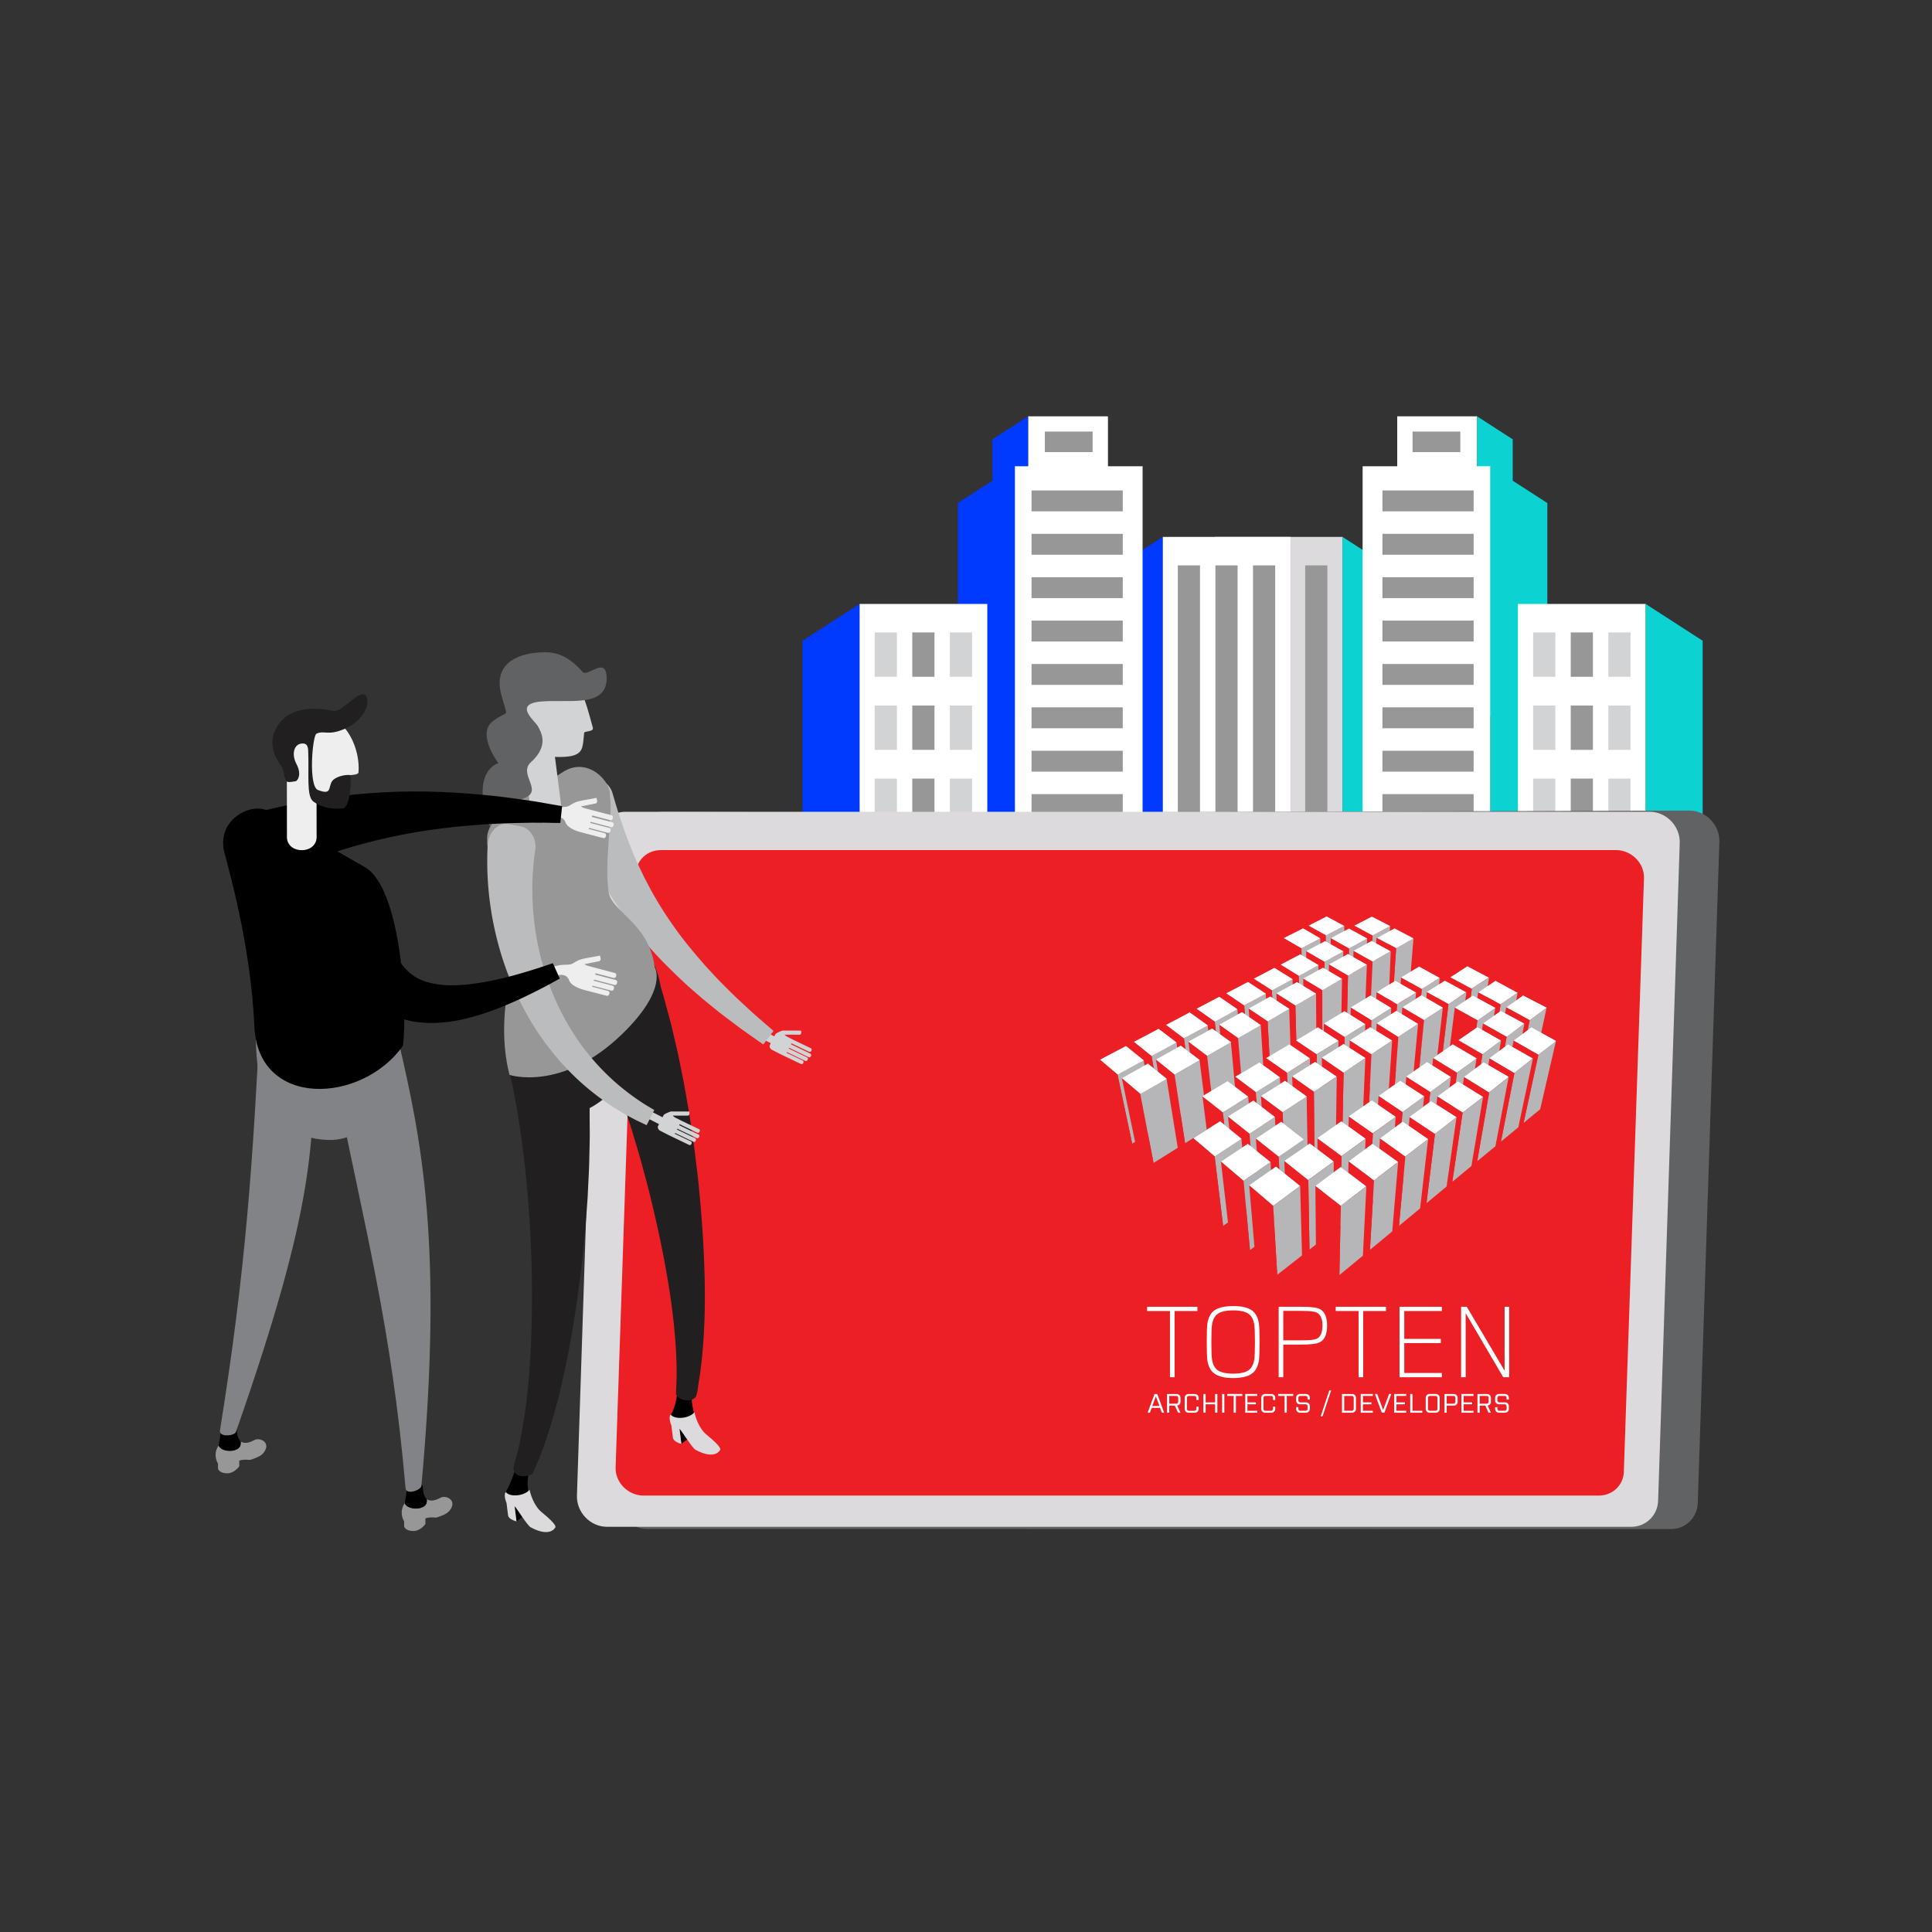 <svg id="_ÎÓÈ_1" data-name="—ÎÓÈ 1" xmlns="http://www.w3.org/2000/svg" viewBox="0 0 3000 3000"><rect x="0" y="0" width="3000" height="3000" fill="#333333" stroke="none"/><defs><style>.cls-1{fill:#dcdadc;}.cls-2{fill:#0cd2d2;}.cls-3{fill:#979797;}.cls-4{fill:#fff;}.cls-5{fill:#d2d3d5;}.cls-6{fill:#0039ff;}.cls-7{fill:#616264;}.cls-8{fill:#ec2024;}.cls-9{fill:#bbbcbd;}.cls-10{fill:#211f20;}.cls-11{fill:#efeeee;}.cls-12{fill:#828386;}.cls-13{fill:#b6b5b8;}.cls-14{fill:#bbbbbd;}.cls-15{fill:#b0b3b5;}</style></defs><title>Events</title><rect class="cls-1" x="1886.3" y="833.7" width="198.5" height="635.44" transform="translate(3971.09 2302.84) rotate(-180)"/><polygon class="cls-2" points="2084.64 1469.14 2173.16 1469.14 2173.16 890.84 2084.64 833.7 2084.64 1469.14"/><rect class="cls-3" x="2026.7" y="877.93" width="34.43" height="540.6" transform="translate(4087.84 2296.47) rotate(-180)"/><rect class="cls-3" x="1968.33" y="877.93" width="34.43" height="540.6" transform="translate(3971.09 2296.47) rotate(-180)"/><rect class="cls-3" x="1909.96" y="877.93" width="34.43" height="540.6" transform="translate(3854.35 2296.47) rotate(-180)"/><rect class="cls-4" x="2169.62" y="646.47" width="124.08" height="465.78" transform="translate(4463.31 1758.71) rotate(-180)"/><polygon class="cls-2" points="2293.6 1112.25 2348.94 1112.25 2348.94 682.18 2293.6 646.47 2293.6 1112.25"/><rect class="cls-4" x="2115.84" y="724.01" width="198.5" height="745.13" transform="translate(4430.19 2193.15) rotate(-180)"/><polygon class="cls-2" points="2314.19 1469.14 2402.71 1469.14 2402.71 781.14 2314.19 724.01 2314.19 1469.14"/><rect class="cls-3" x="2193.4" y="670.12" width="74.22" height="31.91" transform="translate(4461.03 1372.15) rotate(-180)"/><rect class="cls-3" x="2146.64" y="761.58" width="141.6" height="32.44" transform="translate(4434.89 1555.6) rotate(-180)"/><rect class="cls-3" x="2146.64" y="828.95" width="141.6" height="32.44" transform="translate(4434.89 1690.33) rotate(-180)"/><rect class="cls-3" x="2146.64" y="896.31" width="141.6" height="32.44" transform="translate(4434.89 1825.06) rotate(-180)"/><rect class="cls-3" x="2146.64" y="963.67" width="141.6" height="32.44" transform="translate(4434.89 1959.78) rotate(-180)"/><rect class="cls-3" x="2146.64" y="1031.04" width="141.6" height="32.44" transform="translate(4434.89 2094.51) rotate(-180)"/><rect class="cls-3" x="2146.64" y="1098.4" width="141.6" height="32.44" transform="translate(4434.89 2229.24) rotate(-180)"/><rect class="cls-3" x="2146.64" y="1165.76" width="141.6" height="32.44" transform="translate(4434.89 2363.96) rotate(-180)"/><rect class="cls-3" x="2146.64" y="1233.13" width="141.6" height="32.44" transform="translate(4434.89 2498.69) rotate(-180)"/><rect class="cls-3" x="2146.64" y="1300.49" width="141.6" height="32.44" transform="translate(4434.89 2633.42) rotate(-180)"/><rect class="cls-3" x="2146.64" y="1367.85" width="141.6" height="32.44" transform="translate(4434.89 2768.14) rotate(-180)"/><rect class="cls-4" x="2357.01" y="937.81" width="198.5" height="531.33" transform="translate(4912.51 2406.95) rotate(-180)"/><polygon class="cls-2" points="2555.35 1469.14 2643.87 1469.14 2643.87 994.94 2555.35 937.81 2555.35 1469.14"/><rect class="cls-3" x="2439.04" y="982.04" width="34.43" height="68.86" transform="translate(4912.51 2032.94) rotate(-180)"/><rect class="cls-3" x="2439.04" y="1095.51" width="34.43" height="68.86" transform="translate(4912.51 2259.89) rotate(-180)"/><rect class="cls-3" x="2439.04" y="1208.99" width="34.43" height="68.86" transform="translate(4912.51 2486.83) rotate(-180)"/><rect class="cls-3" x="2439.04" y="1322.46" width="34.43" height="68.86" transform="translate(4912.51 2713.78) rotate(-180)"/><rect class="cls-5" x="2497.41" y="982.04" width="34.43" height="68.86"/><rect class="cls-5" x="2380.67" y="982.04" width="34.43" height="68.86"/><rect class="cls-5" x="2497.41" y="1095.51" width="34.43" height="68.86"/><rect class="cls-5" x="2380.67" y="1095.51" width="34.43" height="68.86"/><rect class="cls-5" x="2497.41" y="1208.99" width="34.43" height="68.86"/><rect class="cls-5" x="2380.67" y="1208.99" width="34.43" height="68.86"/><rect class="cls-5" x="2497.41" y="1322.46" width="34.43" height="68.86"/><rect class="cls-5" x="2380.67" y="1322.46" width="34.43" height="68.86"/><rect class="cls-4" x="1805.26" y="833.7" width="198.5" height="635.44"/><polygon class="cls-6" points="1805.41 1469.14 1716.89 1469.14 1716.89 890.84 1805.41 833.7 1805.41 1469.14"/><rect class="cls-3" x="1828.92" y="877.93" width="34.43" height="540.6"/><rect class="cls-3" x="1887.3" y="877.93" width="34.43" height="540.6"/><rect class="cls-3" x="1945.67" y="877.93" width="34.43" height="540.6"/><rect class="cls-4" x="1596.36" y="646.47" width="124.08" height="465.78"/><polygon class="cls-6" points="1596.45 1112.25 1541.12 1112.25 1541.12 682.18 1596.45 646.47 1596.45 1112.25"/><rect class="cls-4" x="1575.72" y="724.01" width="198.5" height="745.13"/><polygon class="cls-6" points="1575.87 1469.14 1487.35 1469.14 1487.35 781.14 1575.87 724.01 1575.87 1469.14"/><rect class="cls-3" x="1622.43" y="670.12" width="74.22" height="31.91"/><rect class="cls-3" x="1601.81" y="761.58" width="141.6" height="32.44"/><rect class="cls-3" x="1601.81" y="828.95" width="141.6" height="32.44"/><rect class="cls-3" x="1601.81" y="896.31" width="141.6" height="32.44"/><rect class="cls-3" x="1601.81" y="963.67" width="141.6" height="32.44"/><rect class="cls-3" x="1601.81" y="1031.04" width="141.6" height="32.44"/><rect class="cls-3" x="1601.81" y="1098.4" width="141.6" height="32.44"/><rect class="cls-3" x="1601.81" y="1165.76" width="141.6" height="32.44"/><rect class="cls-3" x="1601.81" y="1233.13" width="141.6" height="32.44"/><rect class="cls-3" x="1601.81" y="1300.49" width="141.6" height="32.44"/><rect class="cls-3" x="1601.81" y="1367.85" width="141.6" height="32.44"/><rect class="cls-4" x="1334.56" y="937.81" width="198.5" height="531.33"/><polygon class="cls-6" points="1334.71 1469.14 1246.19 1469.14 1246.19 994.94 1334.71 937.81 1334.71 1469.14"/><rect class="cls-3" x="1416.59" y="982.04" width="34.43" height="68.86"/><rect class="cls-3" x="1416.59" y="1095.51" width="34.43" height="68.86"/><rect class="cls-3" x="1416.59" y="1208.99" width="34.43" height="68.86"/><rect class="cls-3" x="1416.59" y="1322.46" width="34.43" height="68.86"/><rect class="cls-5" x="1358.22" y="982.04" width="34.43" height="68.86"/><rect class="cls-5" x="1474.96" y="982.04" width="34.43" height="68.86"/><rect class="cls-5" x="1358.22" y="1095.51" width="34.43" height="68.86"/><rect class="cls-5" x="1474.96" y="1095.51" width="34.43" height="68.86"/><rect class="cls-5" x="1358.22" y="1208.99" width="34.43" height="68.86"/><rect class="cls-5" x="1474.96" y="1208.99" width="34.43" height="68.86"/><rect class="cls-5" x="1358.22" y="1322.46" width="34.43" height="68.86"/><rect class="cls-5" x="1474.96" y="1322.46" width="34.43" height="68.86"/><path class="cls-7" d="M1332.28,1262.46l1290.83-3.8c26,0,47.59,22.45,46.73,48.53l-33.56,1026.54c-.76,23-18.89,40.62-41.79,40.62l-1590.32-.24c-26,0-48-24.77-47.11-50.85L991,1303.08c.76-23,18-43.13,40.92-43.13Z"/><path class="cls-1" d="M1270.72,1260.52H2561.56c26,0,47.58,22.49,46.72,48.61l-33.55,1021c-.76,23-18.9,40.69-41.79,40.69H942.6c-26,0-47.58-22.49-46.72-48.6l33.55-1021c.76-23,18.89-40.69,41.79-40.69Z"/><path class="cls-8" d="M1305.44,1320H2509.19c24.22,0,44.38,20.31,43.58,43.89l-31.29,921.73c-.71,20.79-17.62,36.73-39,36.73h-1483c-24.21,0-44.37-20.3-43.57-43.88l31.29-921.73c.71-20.79,17.62-36.74,39-36.74Z"/><path class="cls-5" d="M1243.63,1652.17a2.54,2.54,0,0,0,3.41-1.12l.45-.91a2.53,2.53,0,0,0-1.08-3.43l-25-11.89.59-1.12,28.3,13.58a2.57,2.57,0,0,0,3.43-1.12l.46-.91a2.56,2.56,0,0,0-1.09-3.44l-28.32-13.58.6-1.2,30.07,14.48a2.55,2.55,0,0,0,3.42-1.13l.47-.9a2.55,2.55,0,0,0-1.09-3.42l-30.06-14.49.76-1.5,27.28,13.07a2.55,2.55,0,0,0,3.42-1.14l.46-.89a2.56,2.56,0,0,0-1.09-3.43l-27.27-13.06v0l-9.11-4.67a15.11,15.11,0,0,1-4.43-3.33l23.12.09a2.66,2.66,0,0,0,2.71-2.41.14.14,0,0,0,0-.09l.06-3.38a.43.43,0,0,0-.42-.46l-1.25,0-3.62-.09a.24.24,0,0,0-.1,0l-1.63,0h0l-21.56,0a1,1,0,0,0-.25,0l0,0h0a2.58,2.58,0,0,0-1.24.42c-3.21,1.12-9.07,3.43-10.18,5.6l-1.47,2.93-19-9.7-5.44,10.65,19,9.72-1.56,3c-1.25,2.51,1.16,6.18,2.84,7l13.17,6.73.23.12Z"/><path class="cls-9" d="M897,1215.92l17.93-5.64c14.66-4.56,30.69,4.63,35.92,20.42,0,0,2,6.81,5.51,18.73,1.68,6,4.08,13.09,6.74,21.27,1.36,4.08,2.7,8.48,4.32,13s3.36,9.25,5.17,14.2c14.27,39.66,38.13,90.35,70.78,136.52,15.85,23.38,34.33,45.11,51.94,65.35,9.24,9.75,17.83,19.53,26.65,28.23s17,17.14,25,24.49l21.76,20.14c6.57,5.91,12.49,10.88,17.27,15.08l15.12,13.1-15.92,21-16.7-11.73c-5.29-3.77-11.82-8.21-19.14-13.55l-24.38-18.33c-9-6.69-18.24-14.57-28.3-22.6s-20-17.32-30.74-26.53c-20.63-19.29-42.55-40.32-62.23-63.73-40.27-46-72.59-99.55-92.42-140.94L904,1309.58c-2.24-4.73-4.16-9.27-6.07-13.52-3.77-8.5-7.15-15.92-9.56-22.08-5-12.3-7.92-19.33-7.92-19.33C874.87,1237.81,882.35,1220.47,897,1215.92Z"/><path d="M1073.51,2158.91c-.08,28.35,5.92,42.31,12,57.66,12.76,31.94-50.22-1.6-44.21-19.32,0,0,9.11-11.15,11.72-45.64C1057,2135.57,1073.51,2158.77,1073.51,2158.91Z"/><polygon points="1058.05 2242.03 1071.29 2231.89 1068.35 2208.53 1055.13 2218.66 1058.05 2242.03"/><path class="cls-1" d="M1041.44,2196.32c2.38,4,10.17,6.22,19,5.09,9.27-1.19,16-5.53,17.73-8.65,1.31,5.75,6.36,24.84,19.24,35.28,25.31,20.53,20.92,23.12,20.77,23.49,0,0-7.56,16.32-38.28-.35-5.25-2.85-22.48-31.27-24.8-32.52l2.92,23.37s-12.25-2.67-13.15-9.69-2.33-18.81-2.33-18.81C1041.19,2210.19,1037.85,2200.7,1041.44,2196.32Z"/><path class="cls-10" d="M911.63,1571.73a56,56,0,0,1-3.72-22.67,58.65,58.65,0,0,1,4.52-21.75,65.16,65.16,0,0,1,31.74-33.92,55.43,55.43,0,0,1,46.36-1.05,64.6,64.6,0,0,1,20.37,13.94,68.37,68.37,0,0,1,13.64,21.88s.78,2.52,2.26,7.21,3.68,11.55,5.94,20.3,5.2,19.3,8.48,31.43c3,12.14,6.08,25.83,9.61,40.74s6.43,31.12,10,48.19c3.37,17.08,6.21,35.16,9.51,53.76,2.8,18.72,5.78,38,8.38,57.6,2.26,19.68,5.11,39.53,6.81,59.56,7.93,79.91,11,160.07,7.56,220.58-1.53,30.22-4.46,55.47-7.13,73.09-3.26,17.63-1.54,15.52-5.13,27.7-7.56,11.7-31.52,4.47-31.15-4.91s.38-9.39,1-25.83c.11-16.53-.5-40.28-3.13-68.84-4.86-57.13-18.69-133.25-37.1-208-4.31-18.73-9.71-37.26-14.51-55.55-5.05-18.24-10.58-36-15.65-53.28-5.63-17.08-10.76-33.67-16.14-49.21-5.59-15.43-10.52-30.17-15.66-43.48s-10-25.41-14.17-36.22c-4.55-10.56-8.5-19.77-11.77-27.4s-6-13.5-7.91-17.5S911.7,1571.89,911.63,1571.73Z"/><path d="M823.52,2280.28c-8.91,24.41-2,40.92,4.13,56.27,12.76,31.93-48.33-2.09-42.31-19.81,0,0,8-12.18,17.75-43.77C807,2256.93,823.57,2280.14,823.52,2280.28Z"/><polygon points="802.05 2362.38 815.28 2352.24 812.36 2328.88 799.13 2339.01 802.05 2362.38"/><path class="cls-1" d="M785.43,2316.68c2.39,4,10.17,6.22,19,5.09,9.28-1.2,16-5.54,17.73-8.65,1.32,5.74,6.37,24.82,19.24,35.26,25.32,20.54,20.94,23.14,20.78,23.51,0,0-7.56,16.31-38.28-.36-5.25-2.84-22.47-31.27-24.8-32.52l2.92,23.37s-12.25-2.67-13.15-9.68-2.33-18.82-2.33-18.82C785.18,2330.54,781.84,2321.05,785.43,2316.68Z"/><path class="cls-10" d="M792.14,1669.5a56.29,56.29,0,0,1,1.31-23,58.81,58.81,0,0,1,9.15-20.23,65.22,65.22,0,0,1,38.4-26.18,55.38,55.38,0,0,1,45.45,9.09,64.46,64.46,0,0,1,16.85,18,68.3,68.3,0,0,1,8.54,24.35s.22,2.62.61,7.52,1.1,12.08,1.38,21.09.87,20,1.41,32.54c.32,12.51.32,26.55.51,41.85s-.51,31.77-.78,49.19c-.45,17.41-1.6,35.69-2.43,54.57-1.37,18.87-2.66,38.32-4.42,58-2.07,19.7-3.62,39.69-6.34,59.62-9.68,79.7-24.16,158.61-40.75,216.9-8.08,29.16-16.43,53.15-22.88,69.77-7,16.49-7,16.49-11.06,25.91-22.24,10.39-31.73-2.5-29.33-11.58s2.43-9.09,6.64-25c3.73-16.1,8.3-39.41,12-67.85,7.73-56.82,10.83-134.12,9.19-211-.14-19.23-1.36-38.49-2.08-57.38-.94-18.91-2.44-37.47-3.63-55.41-1.76-17.9-3.15-35.22-5-51.55-2.08-16.28-3.66-31.74-5.8-45.85s-4.14-27-5.91-38.43c-2.12-11.29-4-21.15-5.5-29.3s-2.89-14.49-3.91-18.82S792.18,1669.67,792.14,1669.5Z"/><path class="cls-10" d="M803.37,1631.39s114.1-96.33,109.66,90.47c30.11-13.62,77.85-64.11,86.92-78.67,61.32-98.54,1.33-170.58,1.33-170.58Z"/><path class="cls-3" d="M785.86,1254.57c-13.55,10.32-29.39,29.91-29.45,46.32-.27,65.13,44.56,142.15,47,163.69,1.54,13.42-37.07,107.19-12.29,204.32.15.62,81.79,26.52,174.09-62.39,73.27-70.57,51.47-104.19,51.4-104.81-9.06-69.25-67.56-85.4-71.79-117.75-6.47-49.57,7.53-122.63,2-148.25,3.06-21-33-61-71.25-37.84Z"/><path class="cls-5" d="M904.69,1158c-3.1,15.21-15.38,20-61.9,16.2-24.88-2-40.89-25.85-50.68-77.52-4.63-24.54.25-57.22,60.48-59.69,45.55-1.86,57.12,54.11,67.94,92.8,2,7.19-13,4.76-13.44,8.26C906.14,1146,906.11,1150.91,904.69,1158Z"/><path class="cls-5" d="M871.77,1253.77c1.65,12.93-8,22.38-21.08,24.06h0c-13.14,1.68-24.82-5-26.48-18L807,1125.25a23.79,23.79,0,0,1,20.79-26.47h0a23.79,23.79,0,0,1,26.76,20.38Z"/><path class="cls-7" d="M839.82,1013c20-1,39.41,1.82,65,30.43,7.61,8.53,37.31-26.34,37.16,10.14-.19,46.59-61.21,31.63-103.37,35.9s-6.83,31-3.35,38.25,19.12,28.64-10.75,55.7c-20.34,18.42,19,43.63-9.4,55.53-45,18.82-54,45.77-54,45.77-32.3-88.38,12.79-99.71,12.79-99.71s-34.8-45.51-8.36-65.38,23-.37,12.46-42.47S796.47,1015.09,839.82,1013Z"/><path class="cls-5" d="M1070,1777.82a2.55,2.55,0,0,0,3.42-1.12l.45-.9a2.54,2.54,0,0,0-1.08-3.43l-25-11.89.59-1.13,28.3,13.58a2.57,2.57,0,0,0,3.43-1.12l.46-.9a2.56,2.56,0,0,0-1.09-3.44l-28.32-13.58.61-1.2,30.06,14.47a2.54,2.54,0,0,0,3.42-1.13l.47-.9a2.56,2.56,0,0,0-1.09-3.42l-30.06-14.49.76-1.5,27.29,13.08a2.55,2.55,0,0,0,3.41-1.14l.46-.9a2.55,2.55,0,0,0-1.09-3.43l-27.26-13.06v0l-9.12-4.66a15.37,15.37,0,0,1-4.42-3.33l23.11.08a2.67,2.67,0,0,0,2.72-2.41.15.15,0,0,0,0-.08l.06-3.39a.43.43,0,0,0-.42-.46l-1.25,0-3.62-.09a.24.24,0,0,0-.1,0l-1.62,0h0l-21.56,0a1,1,0,0,0-.25,0l0,0h0a2.74,2.74,0,0,0-1.24.43c-3.21,1.12-9.07,3.42-10.18,5.59l-1.47,2.93-19-9.7-5.45,10.65,19,9.73-1.55,3c-1.25,2.5,1.15,6.17,2.83,7l13.17,6.72.23.13Z"/><path class="cls-9" d="M789.77,1279.68l18.48,3.4c15.13,3,24.77,18.55,23.09,35.05,0,0-.25,1.77-.73,5.11s-1.17,8.23-1.78,14.52a411.21,411.21,0,0,0-2.13,52.57,443.72,443.72,0,0,0,8.14,74.62,419.16,419.16,0,0,0,25.47,82.71,383.56,383.56,0,0,0,42.88,75.67,365,365,0,0,0,51.48,56.5,370.78,370.78,0,0,0,43.47,33c5.54,3.64,10.11,6.15,13.13,8l4.68,2.81-11.87,23.54-5.27-2.51c-3.42-1.7-8.57-3.93-14.87-7.26a394.2,394.2,0,0,1-113-87.92,429.3,429.3,0,0,1-55.88-79.77,472.79,472.79,0,0,1-37.6-90.38A506.17,506.17,0,0,1,760,1395.25a482.31,482.31,0,0,1-3.39-61.23c0-7.44.21-13.3.45-17.29s.29-6.13.29-6.13C759.45,1290.47,774.81,1276.68,789.77,1279.68Z"/><path class="cls-11" d="M936.64,1301.31a3.34,3.34,0,0,0,4.05-2.39l.33-1.28a3.3,3.3,0,0,0-2.34-4.05l-24.51-6.42.42-1.6,29.18,7.63a3.3,3.3,0,0,0,4-2.38l.34-1.27a3.33,3.33,0,0,0-2.36-4.07l-29.16-7.63.43-1.7,31.65,8.28a3.33,3.33,0,0,0,4-2.39l.34-1.27a3.34,3.34,0,0,0-2.36-4.07l-31.66-8.29.56-2.13,27.73,7.26a3.33,3.33,0,0,0,4-2.37l.33-1.28a3.36,3.36,0,0,0-2.34-4.08l-27.72-7.25,0,0s-6.73-1.75-12.92-3.38a20.08,20.08,0,0,1-6.57-3l22.43-4.46a3.49,3.49,0,0,0,2.78-3.84v-.1l-.86-4.33a.59.59,0,0,0-.67-.47l-1.59.31-4.63.91-.1,0-2.13.43h0s-15.7,2.61-20.77,4.16c-6,1.84-10.51,5.31-13.38,6.7-8,3.88-18-2.28-40,9.58-2.36,1.28,5.11,13.25,5.11,13.25s23.62-14.22,30.05,3c3.86,10.31,23.52,14.91,23.52,14.91l.33.11Z"/><path d="M402.41,1260.58c-24.52,8.35-35.83,36.77-26.09,62.73s36,40.27,58.42,32.66c0,0,6.38-2.71,17.48-7.42,5.56-2.41,12.34-5.07,20.13-8.12s16.62-6.36,26.3-9.86c38.6-14.22,91.6-28.88,146.51-38.31C700.05,1283,756.45,1279,799,1278l29-.55,22.44.23,19.61.2,2.78-26.08-19.57-3.42-22.52-3.92-29.4-4.26c-43.16-6-101.49-11.51-160.83-11.24s-119.34,6.73-163.82,15.27c-22.3,4.06-40.76,8.21-53.66,11.28L408,1259.16C404.43,1260,402.55,1260.55,402.41,1260.58Z"/><path class="cls-3" d="M395.24,2236c-8.21,4.28-15,6.23-21.63,2.38v2.25c-.7,5.84-2.17,7.56-4.63,9-6.83,3.91-17.88,3.91-24.66,0a10.38,10.38,0,0,1-4.6-4.72v-.68c-10.24,14.67-1.31,28.22-1.22,28.53v7.73s1.44,7.08,14.2,7.24c11.13.15,18.83-10.77,18.83-10.77l0-8.78c7.47-2.88,15.43-.71,17.9-1.54,12.84-4.29,17.25-7.06,20.69-11.94C420.8,2239.54,403.42,2231.74,395.24,2236Z"/><path d="M342.66,2217c.6,9.28-3.23,27.66-3.23,27.66,4.44,12,37.93,11.92,34.18-6.26,0,0-6-5.72-6-18.79C367.6,2210.8,342.07,2207.71,342.66,2217Z"/><path class="cls-12" d="M488.82,1617.28c-2.84,159.63,2,251-122.49,606.21-2.31,6.56-26.52,8.45-24.81-2.18,40.2-249.72,51.21-416.16,63.28-658.77C406.4,1530.32,490.66,1512.91,488.82,1617.28Z"/><path class="cls-3" d="M684.23,2325.59c-8.21,4.29-15,6.23-21.62,2.39v2.24c-.7,5.84-2.18,7.56-4.64,9-6.83,3.91-17.87,3.91-24.65,0a10.5,10.5,0,0,1-4.61-4.71v-.68c-10.24,14.66-1.32,28.22-1.21,28.51v7.75s1.43,7.07,14.19,7.24c11.15.15,18.83-10.77,18.83-10.77l0-8.79c7.49-2.87,15.43-.71,17.9-1.53,12.84-4.29,17.26-7.07,20.69-11.95C709.79,2329.11,692.41,2321.31,684.23,2325.59Z"/><path d="M631.66,2306.57c.59,9.28-3.23,27.67-3.23,27.67,4.44,12,37.93,11.91,34.18-6.26,0,0-6-5.73-6-18.8C656.59,2300.37,631.06,2297.29,631.66,2306.57Z"/><path class="cls-12" d="M618.3,1614.39c36.13,155.51,70.33,318,36.06,692.77-.64,6.92-23.66,14.67-24.6,3.93-21.82-252-63.32-402.61-110.73-640.85C512.74,1638.6,594.67,1512.72,618.3,1614.39Z"/><path class="cls-12" d="M508.45,1770.09c-109-4.61-109.8-115.87-111.37-158.82-3-83.35,231.26-50.28,222.05,29.36C617.79,1652.28,595.5,1773.78,508.45,1770.09Z"/><path d="M567.2,1346.87c54.74,32.06,66.41,215.8,58.43,277-63.21,89.88-225.23,98.43-230.72-30.48-5.54-129.89-43-253.11-44.05-261.21-21.37-58.77,40.78-88.52,66.77-72.12C454.19,1283.14,529.89,1325,567.2,1346.87Z"/><path class="cls-11" d="M534.62,1232.31c-8.2,19.43-39,12.88-53.34,6.64-22-9.56-43.51-28.27-46.58-78.74-1.47-24,7.14-54.53,64.87-49.61,38.47,3.28,60.16,52.61,57.1,88.93-.26,3.2-9.83,3.93-13.27,4.06C542.92,1206,539.09,1221.72,534.62,1232.31Z"/><path class="cls-11" d="M491.63,1299.72c0,12.53-10.29,20.38-23,20.4h0c-12.73,0-23.06-7.81-23.07-20.35l-.16-130.45a22.89,22.89,0,0,1,23-22.73h0a22.88,22.88,0,0,1,23.05,22.68Z"/><path class="cls-10" d="M536.53,1131.14c31.06-14.06,38.41-41.43,31.67-50.54-9.41-12.73-36.19,26.23-51,23.27s-62.13-11.83-85.06,21.45,3.74,61.42,6.35,67.15c2.77,6.13,2.44,16.37,7.07,21.12,1.83,1,4.48,1.18,13.94-.61,3-1.46,9.35-10.53.75-26.84-7.76-14.72-3.89-29.78,7.29-31.46,6.84-1,10.57,1.28,11,10.88,1.61,36.18-3.19,71.14,8.18,79.23,11.88,8.45,26,12.22,45.43,10.53,12.72-1.11,13.89-51.7,11.21-51.9-11-.8-24.23,4.1-27.81,9.75-6.12,9.66,0,22-21.83,13.55-15.07-5.85-8.71-83.57-2.39-87.44C503.75,1133.38,509.27,1143.46,536.53,1131.14Z"/><path class="cls-11" d="M942,1546.25a3.33,3.33,0,0,0,4-2.39l.34-1.28a3.32,3.32,0,0,0-2.35-4l-24.5-6.42.41-1.6,29.18,7.63a3.31,3.31,0,0,0,4-2.38l.33-1.27a3.33,3.33,0,0,0-2.36-4.07l-29.16-7.63.43-1.7,31.65,8.28a3.33,3.33,0,0,0,4-2.39l.34-1.27a3.34,3.34,0,0,0-2.36-4.07l-31.65-8.29.56-2.13,27.72,7.26a3.32,3.32,0,0,0,4-2.37l.33-1.28a3.36,3.36,0,0,0-2.34-4.08L927,1503.5l0,0s-6.73-1.75-12.92-3.38a20.18,20.18,0,0,1-6.57-3l22.44-4.46a3.49,3.49,0,0,0,2.77-3.84v-.1l-.87-4.33a.58.58,0,0,0-.66-.47l-1.6.31-4.63.91-.1,0-2.13.43h0S907,1488.2,902,1489.75c-6,1.84-10.52,5.31-13.38,6.7-8,3.88-18-2.28-40,9.58-2.36,1.28,5.11,13.25,5.11,13.25s23.62-14.22,30.06,3c3.86,10.31,23.52,14.91,23.52,14.91a2.39,2.39,0,0,0,.32.11Z"/><path d="M587,1381.44c-5.29-21.1-31.06-34.34-58.31-28.58s-45.32,29.29-39.36,53.15c0,0,.58,1.7,1.66,4.86s2.73,7.8,4.89,13.72c4.31,11.82,10.67,28.81,20.4,49.33,2.42,5.12,5.25,10.49,8.07,16,3.23,5.55,6.07,11.22,10,17.06a208.11,208.11,0,0,0,27.34,35.51,152.81,152.81,0,0,0,40.84,30.63,140.22,140.22,0,0,0,49.72,14.4c33.36,3.33,63.16-3,88.94-10.65s48.3-17.41,67.16-26c18.75-8.8,33.93-16.66,44.45-22.32l16.45-9-10.78-23.92-17.25,5.8c-11,3.64-26.72,8.58-45.62,13.73-18.9,4.94-41.07,10.11-64.31,12.87a245.89,245.89,0,0,1-35,1.84,138.11,138.11,0,0,1-32.41-4.75c-20-5.63-32.93-17-42.89-32a129.92,129.92,0,0,1-12.64-24.67c-1.86-4.18-3.26-8.87-4.82-13.08-1.4-4.43-2.71-8.77-3.93-13-4.74-17-7.65-32.44-9.6-43.35-1-5.47-1.76-9.76-2.21-12.83S587,1381.55,587,1381.44Z"/><polyline class="cls-8" points="2058.58 1453.14 2060.61 1555.18 2034.95 1538.64 2031.35 1437.21"/><polyline class="cls-8" points="2131.77 1454.21 2125 1556.12 2097.28 1539.61 2102.21 1438.31"/><polyline class="cls-13" points="2158.61 1437.97 2150.42 1540.2 2125 1556.12 2131.5 1452.62"/><polyline class="cls-13" points="2050.15 1457.1 2050.42 1558.51 2022.88 1574.46 2020.86 1472.43"/><polyline class="cls-8" points="2020.86 1472.43 2022.88 1574.46 1997.23 1557.93 1993.62 1456.5"/><polyline class="cls-13" points="2087.41 1437.53 2088.14 1539.22 2060.61 1555.18 2058.7 1452.33"/><polyline class="cls-13" points="2122.88 1457.18 2118.87 1558.53 2092.39 1574.48 2094.79 1472.49"/><polyline class="cls-8" points="2094.79 1472.49 2092.39 1574.48 2065.69 1557.95 2066.38 1456.57"/><polyline class="cls-13" points="2085.9 1477.34 2084.03 1579.52 2056.48 1596.1 2056.59 1493.32"/><polyline class="cls-8" points="2056.59 1493.32 2056.48 1596.1 2029.79 1578.91 2028.19 1476.71"/><polyline class="cls-13" points="2047.31 1498.38 2047.76 1601.33 2019.06 1618.62 2016.69 1515.06"/><polyline class="cls-8" points="2016.69 1515.06 2019.06 1618.62 1992.41 1600.73 1988.35 1497.73"/><polyline class="cls-13" points="2007.01 1520.33 2009.98 1624.09 1980.07 1642.1 1974.99 1537.79"/><polyline class="cls-8" points="1974.99 1537.79 1980.07 1642.1 1953.49 1623.47 1946.74 1519.69"/><polyline class="cls-13" points="1965.48 1542.97 1971.18 1647.45 1939.97 1666.24 1932 1561.21"/><polyline class="cls-8" points="1932 1561.21 1939.97 1666.24 1913.5 1646.8 1903.86 1542.3"/><polyline class="cls-14" points="1858.35 1566.3 1893.28 1547.87 1921.39 1567 1886.32 1586.11"/><polyline class="cls-13" points="1921.39 1567 1930.09 1672.19 1897.51 1691.82 1886.32 1586.11"/><polyline class="cls-8" points="1886.32 1586.11 1897.51 1691.82 1871.17 1671.53 1858.35 1566.3"/><polyline class="cls-14" points="1810.67 1591.45 1847.28 1572.14 1875.19 1592.17 1838.42 1612.22"/><polyline class="cls-13" points="1875.19 1592.17 1887.19 1698.02 1853.12 1718.54 1838.42 1612.22"/><polyline class="cls-8" points="1838.42 1612.22 1853.12 1718.54 1826.95 1697.34 1810.67 1591.45"/><polyline class="cls-14" points="1760.64 1617.84 1799.05 1597.58 1826.76 1618.58 1788.14 1639.62"/><polyline class="cls-13" points="1826.76 1618.58 1842.32 1725.05 1806.66 1746.51 1788.14 1639.62"/><polyline class="cls-8" points="1788.14 1639.62 1806.66 1746.51 1780.72 1724.34 1760.64 1617.84"/><polyline class="cls-14" points="1708.12 1645.54 1748.45 1624.26 1775.88 1646.3 1735.28 1668.43"/><polyline class="cls-13" points="1775.88 1646.3 1795.36 1753.31 1758.01 1775.8 1735.28 1668.43"/><polyline class="cls-8" points="1735.28 1668.43 1758.01 1775.8 1732.34 1752.59 1708.12 1645.54"/><polyline class="cls-13" points="2194.85 1456.9 2186.59 1558.19 2161.17 1574.11 2167.94 1472.2"/><polyline class="cls-8" points="2167.94 1472.2 2161.17 1574.11 2133.45 1557.6 2137.25 1456.29"/><polyline class="cls-13" points="2159.48 1477.23 2155.36 1577.08 2126.69 1595.7 2131.37 1492.98"/><polyline class="cls-8" points="2131.37 1492.98 2126.69 1595.7 2098.93 1578.52 2101.76 1476.4"/><polyline class="cls-13" points="2122.47 1498.04 2118.34 1600.94 2090.77 1618.2 2093.16 1514.7"/><polyline class="cls-8" points="2093.16 1514.7 2090.77 1618.2 2063.02 1600.32 2063.56 1497.4"/><polyline class="cls-13" points="2083.88 1519.98 2082.07 1623.65 2053.33 1641.64 2053.23 1537.4"/><polyline class="cls-8" points="2053.23 1537.4 2053.33 1641.64 2025.6 1623.02 2023.65 1519.32"/><polyline class="cls-13" points="2043.53 1542.92 2044.25 1647.34 2014.26 1666.11 2011.45 1561.14"/><polyline class="cls-8" points="2011.45 1561.14 2014.26 1666.11 1986.59 1646.69 1981.94 1542.24"/><polyline class="cls-14" points="1938.92 1565.87 1972.41 1547.47 2001.92 1566.57 1968.35 1585.65"/><polyline class="cls-13" points="2001.92 1566.57 2005.36 1671.69 1974.07 1691.29 1968.35 1585.65"/><polyline class="cls-8" points="1968.35 1585.65 1974.07 1691.29 1946.47 1671.03 1938.92 1565.87"/><polyline class="cls-14" points="1893.21 1590.99 1928.3 1571.71 1957.7 1591.71 1922.48 1611.72"/><polyline class="cls-13" points="1957.7 1591.71 1964.17 1697.48 1931.46 1717.98 1922.48 1611.72"/><polyline class="cls-8" points="1922.48 1611.72 1931.46 1717.98 1903.98 1696.8 1893.21 1590.99"/><polyline class="cls-14" points="1845.27 1617.34 1882.09 1597.1 1911.33 1618.08 1874.35 1639.09"/><polyline class="cls-13" points="1911.33 1618.08 1921.11 1724.46 1886.88 1745.89 1874.35 1639.09"/><polyline class="cls-8" points="1874.35 1639.09 1886.88 1745.89 1859.55 1723.76 1845.27 1617.34"/><polyline class="cls-14" points="1794.91 1644.99 1833.58 1623.75 1862.62 1645.76 1823.76 1667.85"/><polyline class="cls-13" points="1862.62 1645.76 1876.02 1752.69 1840.17 1775.15 1823.76 1667.85"/><polyline class="cls-8" points="1823.76 1667.85 1840.17 1775.15 1813.05 1751.97 1794.91 1644.99"/><polyline class="cls-14" points="1741.98 1674.08 1782.65 1651.74 1811.41 1674.85 1770.51 1698.11"/><polyline class="cls-13" points="1811.41 1674.85 1828.8 1782.27 1791.2 1805.82 1770.51 1698.11"/><polyline class="cls-8" points="1770.51 1698.11 1791.2 1805.82 1764.34 1781.52 1741.98 1674.08"/><polyline class="cls-13" points="2235.69 1518.44 2224.4 1621.95 2198.04 1639.87 2207.74 1535.8"/><polyline class="cls-8" points="2207.74 1535.8 2198.04 1639.87 2168.08 1621.33 2175.61 1517.79"/><polyline class="cls-13" points="2198.89 1541.29 2189.71 1645.53 2162.22 1664.22 2169.65 1559.44"/><polyline class="cls-8" points="2169.65 1559.44 2162.22 1664.22 2132.19 1644.89 2137.46 1540.61"/><polyline class="cls-14" points="2097.54 1564.49 2128.19 1546.16 2160.38 1565.18 2129.76 1584.19"/><polyline class="cls-13" points="2160.38 1565.18 2153.53 1670.14 2124.8 1689.66 2129.76 1584.19"/><polyline class="cls-8" points="2129.76 1584.19 2124.8 1689.66 2094.76 1669.47 2097.54 1564.49"/><polyline class="cls-14" points="2055.72 1589.5 2087.83 1570.3 2120.07 1590.22 2087.95 1610.15"/><polyline class="cls-13" points="2120.07 1590.22 2115.72 1695.83 2085.7 1716.24 2087.95 1610.15"/><polyline class="cls-8" points="2087.95 1610.15 2085.7 1716.24 2055.65 1695.16 2055.72 1589.5"/><polyline class="cls-14" points="2012.51 1615.36 2046.16 1595.22 2078.38 1616.1 2044.7 1637.01"/><polyline class="cls-13" points="2078.38 1616.1 2076.77 1722.31 2045.39 1743.65 2044.7 1637.01"/><polyline class="cls-8" points="2044.7 1637.01 2045.39 1743.65 2015.38 1721.62 2012.51 1615.36"/><polyline class="cls-14" points="1966.49 1642.89 2001.83 1621.74 2033.99 1643.63 1998.59 1665.62"/><polyline class="cls-13" points="2033.99 1643.63 2035.44 1750.41 2002.57 1772.76 1998.59 1665.62"/><polyline class="cls-8" points="1998.59 1665.62 2002.57 1772.76 1972.64 1749.69 1966.49 1642.89"/><polyline class="cls-14" points="1918.12 1671.82 1955.27 1649.6 1987.36 1672.6 1950.09 1695.73"/><polyline class="cls-13" points="1987.36 1672.6 1992.16 1779.84 1957.67 1803.27 1950.09 1695.73"/><polyline class="cls-8" points="1950.09 1695.73 1957.67 1803.27 1927.84 1779.1 1918.12 1671.82"/><polyline class="cls-14" points="1867.2 1702.27 1906.32 1678.88 1938.25 1703.08 1898.98 1727.45"/><polyline class="cls-13" points="1938.25 1703.08 1946.75 1810.72 1910.57 1835.3 1898.98 1727.45"/><polyline class="cls-8" points="1898.98 1727.45 1910.57 1835.3 1880.9 1809.94 1867.2 1702.27"/><polyline class="cls-13" points="2312.05 1518.09 2296.01 1621.51 2270.84 1639.41 2285.45 1535.4"/><polyline class="cls-8" points="2285.45 1535.4 2270.84 1639.41 2239.73 1620.89 2252.03 1517.44"/><polyline class="cls-13" points="2277.03 1540.89 2262.87 1645.06 2236.61 1663.73 2249.19 1559.02"/><polyline class="cls-8" points="2249.19 1559.02 2236.61 1663.73 2205.42 1644.42 2215.66 1540.22"/><polyline class="cls-14" points="2177.58 1564.08 2206.8 1545.76 2240.37 1564.76 2211.22 1583.74"/><polyline class="cls-13" points="2240.37 1564.76 2228.31 1669.63 2200.88 1689.13 2211.22 1583.74"/><polyline class="cls-8" points="2211.22 1583.74 2200.88 1689.13 2169.59 1668.98 2177.58 1564.08"/><polyline class="cls-14" points="2137.7 1589.05 2168.32 1569.87 2201.98 1589.76 2171.42 1609.66"/><polyline class="cls-13" points="2201.98 1589.76 2192.19 1695.3 2163.52 1715.68 2171.42 1609.66"/><polyline class="cls-8" points="2171.42 1609.66 2163.52 1715.68 2132.19 1694.63 2137.7 1589.05"/><polyline class="cls-14" points="2095.89 1615.25 2128 1595.13 2161.71 1615.97 2129.63 1636.87"/><polyline class="cls-13" points="2161.71 1615.97 2154.45 1722.13 2124.45 1743.44 2129.63 1636.87"/><polyline class="cls-8" points="2129.63 1636.87 2124.45 1743.44 2093.09 1721.43 2095.89 1615.25"/><polyline class="cls-14" points="2052.64 1642.34 2086.33 1621.23 2120.08 1643.09 2086.38 1665.03"/><polyline class="cls-13" points="2120.08 1643.09 2115.54 1749.79 2084.13 1772.11 2086.38 1665.03"/><polyline class="cls-8" points="2086.38 1665.03 2084.13 1772.11 2052.78 1749.07 2052.64 1642.34"/><polyline class="cls-14" points="2006.52 1671.23 2041.94 1649.04 2075.68 1672 2040.21 1695.09"/><polyline class="cls-13" points="2075.68 1672 2074.19 1779.17 2041.28 1802.57 2040.21 1695.09"/><polyline class="cls-8" points="2040.21 1695.09 2041.28 1802.57 2009.95 1778.45 2006.52 1671.23"/><polyline class="cls-14" points="1957.99 1701.63 1995.28 1678.28 2028.95 1702.43 1991.59 1726.76"/><polyline class="cls-13" points="2028.95 1702.43 2030.83 1809.99 1996.28 1834.55 1991.59 1726.76"/><polyline class="cls-8" points="1991.59 1726.76 1996.28 1834.55 1965.05 1809.24 1957.99 1701.63"/><polyline class="cls-14" points="1906.85 1733.68 1946.13 1709.05 1979.7 1734.5 1940.28 1760.17"/><polyline class="cls-13" points="1979.7 1734.5 1985.31 1842.35 1949 1868.15 1940.28 1760.17"/><polyline class="cls-8" points="1940.28 1760.17 1949 1868.15 1917.89 1841.57 1906.85 1733.68"/><polyline class="cls-14" points="1852.86 1767.49 1894.34 1741.5 1927.74 1768.34 1886.07 1795.48"/><polyline class="cls-13" points="1927.74 1768.34 1937.48 1876.35 1899.26 1903.52 1886.07 1795.48"/><polyline class="cls-8" points="1886.07 1795.48 1899.26 1903.52 1868.32 1875.55 1852.86 1767.49"/><polyline class="cls-13" points="2356.61 1541.35 2337.41 1645.48 2312.38 1664.14 2330.19 1559.48"/><polyline class="cls-8" points="2330.19 1559.48 2312.38 1664.14 2279.94 1644.83 2295.24 1540.68"/><polyline class="cls-14" points="2259.04 1564.54 2286.84 1546.23 2321.82 1565.22 2294.15 1584.21"/><polyline class="cls-13" points="2321.82 1565.22 2304.47 1670.05 2278.32 1689.55 2294.15 1584.21"/><polyline class="cls-8" points="2294.15 1584.21 2278.32 1689.55 2245.75 1669.39 2259.04 1564.54"/><polyline class="cls-14" points="1950.15 1767.99 1989.61 1742 2025.03 1768.85 1985.48 1795.98"/><polyline class="cls-15" points="2025.03 1768.85 2027.3 1876.79 1990.88 1903.95 1985.48 1795.98"/><polyline class="cls-8" points="1985.48 1795.98 1990.88 1903.95 1958.16 1875.99 1950.15 1767.99"/><polyline class="cls-14" points="1895.87 1803.73 1937.58 1776.26 1972.88 1804.62 1931.02 1833.34"/><polyline class="cls-15" points="1972.88 1804.62 1979.32 1912.58 1940.94 1941.21 1931.02 1833.34"/><polyline class="cls-8" points="1931.02 1833.34 1940.94 1941.21 1908.37 1911.76 1895.87 1803.73"/><polyline class="cls-14" points="2401.54 1564.8 2375.33 1583.76 2338.8 1564.12 2365.18 1545.83"/><polyline class="cls-13" points="2401.54 1564.8 2379.01 1669.56 2354.15 1689.02 2375.33 1583.76"/><polyline class="cls-8" points="2375.33 1583.76 2354.15 1689.02 2320.36 1668.89 2338.8 1564.12"/><polyline class="cls-14" points="2302.81 1589.06 2330.45 1569.91 2367.03 1589.77 2339.54 1609.64"/><polyline class="cls-13" points="2367.03 1589.77 2346.29 1695.18 2320.32 1715.54 2339.54 1609.64"/><polyline class="cls-8" points="2339.54 1609.64 2320.32 1715.54 2286.34 1694.51 2302.81 1589.06"/><polyline class="cls-14" points="2265.05 1615.22 2294.04 1595.13 2330.83 1615.95 2301.99 1636.82"/><polyline class="cls-13" points="2330.83 1615.95 2312.08 1721.97 2284.9 1743.26 2301.99 1636.82"/><polyline class="cls-8" points="2301.99 1636.82 2284.9 1743.26 2250.78 1721.29 2265.05 1615.22"/><polyline class="cls-14" points="2225.43 1642.69 2255.86 1621.6 2292.82 1643.44 2262.52 1665.37"/><polyline class="cls-13" points="2292.82 1643.44 2276.3 1750.02 2247.82 1772.3 2262.52 1665.37"/><polyline class="cls-8" points="2262.52 1665.37 2247.82 1772.3 2213.57 1749.3 2225.43 1642.69"/><polyline class="cls-14" points="2183.78 1671.55 2215.78 1649.38 2252.88 1672.32 2221 1695.4"/><polyline class="cls-13" points="2252.88 1672.32 2238.82 1779.37 2208.96 1802.75 2221 1695.4"/><polyline class="cls-8" points="2221 1695.4 2208.96 1802.75 2174.6 1778.64 2183.78 1671.55"/><polyline class="cls-14" points="2140.58 1701.48 2174.24 1678.16 2211.48 1702.28 2177.88 1726.58"/><polyline class="cls-13" points="2211.48 1702.28 2200.07 1809.7 2168.75 1834.23 2177.88 1726.58"/><polyline class="cls-8" points="2177.88 1726.58 2168.75 1834.23 2134.34 1808.96 2140.58 1701.48"/><polyline class="cls-14" points="2094.42 1733.48 2129.88 1708.9 2167.22 1734.3 2131.79 1759.93"/><polyline class="cls-13" points="2167.22 1734.3 2158.82 1842.01 2125.92 1867.78 2131.79 1759.93"/><polyline class="cls-8" points="2131.79 1759.93 2125.92 1867.78 2091.47 1841.23 2094.42 1733.48"/><polyline class="cls-14" points="2045.71 1767.23 2083.15 1741.29 2120.51 1768.09 2083.06 1795.17"/><polyline class="cls-13" points="2120.51 1768.09 2115.48 1875.96 2080.86 1903.09 2083.06 1795.17"/><polyline class="cls-8" points="2083.06 1795.17 2080.86 1903.09 2046.41 1875.17 2045.71 1767.23"/><polyline class="cls-14" points="1994.23 1802.92 2033.79 1775.49 2071.14 1803.8 2031.51 1832.46"/><polyline class="cls-13" points="2071.14 1803.8 2069.85 1911.7 2033.38 1940.28 2031.51 1832.46"/><polyline class="cls-8" points="2031.51 1832.46 2033.38 1940.28 1998.98 1910.87 1994.23 1802.92"/><polyline class="cls-14" points="1939.73 1840.68 1981.61 1811.64 2018.88 1841.6 1976.89 1871.98"/><polyline class="cls-13" points="2018.88 1841.6 2021.79 1949.36 1983.3 1979.5 1976.89 1871.98"/><polyline class="cls-8" points="1976.89 1871.98 1983.3 1979.5 1949 1948.5 1939.73 1840.68"/><polyline class="cls-14" points="2350.34 1615.7 2377.78 1595.6 2416.1 1616.43 2388.88 1637.31"/><polyline class="cls-13" points="2416.1 1616.43 2391.58 1722.4 2365.81 1743.69 2388.88 1637.31"/><polyline class="cls-8" points="2388.88 1637.31 2365.81 1743.69 2330.27 1721.71 2350.34 1615.7"/><polyline class="cls-14" points="2380.24 1643.92 2351.63 1665.85 2312.85 1643.18 2341.65 1622.07"/><polyline class="cls-13" points="2380.24 1643.92 2357.65 1750.44 2330.66 1772.73 2351.63 1665.85"/><polyline class="cls-8" points="2351.63 1665.85 2330.66 1772.73 2294.91 1749.72 2312.85 1643.18"/><polyline class="cls-14" points="2273.43 1672.05 2303.71 1649.87 2342.54 1672.82 2312.45 1695.89"/><polyline class="cls-13" points="2342.54 1672.82 2322.1 1779.8 2293.78 1803.19 2312.45 1695.89"/><polyline class="cls-8" points="2312.45 1695.89 2293.78 1803.19 2257.88 1779.07 2273.43 1672.05"/><polyline class="cls-14" points="2231.95 1702.43 2263.82 1679.08 2302.87 1703.21 2271.16 1727.54"/><polyline class="cls-13" points="2302.87 1703.21 2284.81 1810.6 2255.1 1835.14 2271.16 1727.54"/><polyline class="cls-8" points="2271.16 1727.54 2255.1 1835.14 2219.06 1809.84 2231.95 1702.43"/><polyline class="cls-14" points="2188.89 1733.97 2222.44 1709.39 2261.68 1734.8 2228.24 1760.44"/><polyline class="cls-13" points="2261.68 1734.8 2246.26 1842.45 2215.06 1868.22 2228.24 1760.44"/><polyline class="cls-8" points="2228.24 1760.44 2215.06 1868.22 2178.89 1841.67 2188.89 1733.97"/><polyline class="cls-14" points="2142.8 1767.73 2178.21 1741.8 2217.6 1768.59 2182.26 1795.68"/><polyline class="cls-13" points="2217.6 1768.59 2205.14 1876.41 2172.32 1903.53 2182.26 1795.68"/><polyline class="cls-8" points="2182.26 1795.68 2172.32 1903.53 2136.07 1875.6 2142.8 1767.73"/><polyline class="cls-14" points="2094.09 1803.41 2131.54 1775.99 2171.01 1804.31 2133.6 1832.98"/><polyline class="cls-13" points="2171.01 1804.31 2161.88 1912.13 2127.29 1940.71 2133.6 1832.98"/><polyline class="cls-8" points="2133.6 1832.98 2127.29 1940.71 2091.01 1911.3 2094.09 1803.41"/><polyline class="cls-14" points="2042.54 1841.2 2082.16 1812.15 2121.7 1842.11 2082.04 1872.49"/><polyline class="cls-13" points="2121.7 1842.11 2116.3 1949.79 2079.79 1979.95 2082.04 1872.49"/><polyline class="cls-8" points="2082.04 1872.49 2079.79 1979.95 2043.51 1948.93 2042.54 1841.2"/><path class="cls-4" d="M1811.5,1675.29l-40.5,23.18-28.7-24.33,40-22.48m-33.87-27.27-39.94,21.06,27.12,23,40.25-21.94-27.45-22.12m75.29,44,39.08-22.36-29.31-22.24-38.36,21.5Zm-35.49-28.66,38.58-21-27.66-21L1761,1617.77Zm93.89-42.53-36.74,20.29,29.08,21.78,37.11-21Zm-34.67-25-36.55,19.27,27.42,20.77,37.17-20Zm75.31,39.62,35-20-29.17-20.09L1893.36,1591Zm-36.15-25.49,34.77-19.17-28-19.25-35.15,18.5Zm86-38.89-33.47,18.51,29.53,19.83,33.37-19.28Zm-68.53-5.05,27.86,18.8,33.74-18.24-27.75-18.23Zm107.6,18.89,32.06-18.42L2013.93,1525,1982,1542.45Zm-36.39-23.45,32-17.39-28.38-17.6-32,16.84Zm79-35.26-30.47,16.92,29.63,18,30.56-17.57Zm-35.15-20.75-30.47,16,28.24,17.48,30.55-16.74Zm74.12,32.91,29.26-16.77-29.44-16.6-29.16,16.07Zm-36.54-21.42,29.45-16-28.51-16-29.36,15.51Zm73.19-32.33L2102,1476.38l29.25,16.64,28.14-15.89Zm-63.28-4.3,28.13,16,28.34-15.41-28.43-15.43Zm-45.71,15.88,29.26-15.55-26.71-15.51-30,15.16Zm11.12-35.23,26.94,15,28.39-14.62L2060,1423Zm136.1,35,26.73-15.24-29.44-15.52-26.73,14.77Zm-36.73-19.63,27.2-14.78-28.37-14.61L2103,1437.31Zm-278.08,314.52,33,28.24,41.45-27.05-33.14-27.3Zm84.25,9-41.29,27.29,34.63,29.66,41.78-28.71Zm2.61,64.07,36.78,31.81,41.52-30.62-37.26-29.9ZM1867,1702.37l31.81,24.6,39.16-24.12-31.81-24Zm73.34,57.91,39.16-25.87L1946.3,1709l-39.4,24.68Zm45.34,35.59,38.68-26.58-34.9-27.29-39.15,25.87Zm45.56,36.31,39.4-28.71-36.79-27.77-39.39,26.81Zm11.39,9.26,39.15,30.62,39.16-29.9-39.16-29.92ZM1918.53,1672l31.8,23.72,36.79-22.77-31.57-23.11Zm73.09,54.81,37.27-24.2-33.47-24.21-37.26,23.5Zm-25.4-83.76,32.52,22.54,35.13-22.31-31.8-21.6Zm74,52,34.9-23.51L2042.12,1649l-35.54,22.31Zm38.05-79-31.88-20.7-33.69,20.18,31.55,21.35Zm7.76,49.43L2120,1642.8l-33.69-21.59-33.71,21.11Zm1.89-55.42,31.81-19.72-32.05-20.15-31.65,19.09Zm41.29,26.82,32.27-21.12-33.69-20.65-31.79,20.42Zm-31.55-72.62,32,19.94,30.39-19-31.8-19.46Zm71.66-5,29.68-18L2166.53,1523l-28.72,17.55Zm6.41-41.52,32,18,27.78-17.32-32-17.56Zm109.42,17.56,26.58-17.33-33.24-17.57-26.33,17.1Zm44.83,24.21,26.35-18L2322.21,1523l-26.58,17.79Zm45.35,24.44,26.1-19.23L2365.17,1546l-25.87,18Zm-126-24.91,27.29-18.29-33-18-28,17.57Zm10,5.68,35.12,19.47L2322,1565l-34.89-19Zm80.21,45.1,27.29-20.41-36.31-19.47L2303,1589.17Zm38.44-14.48-27.29,20.41,38,21.83,27.54-21.12ZM2177.92,1564l33.21,19.69,29.44-19-33.23-19.22Zm-6.88,46,30.61-20.17-33.21-20.17-30.81,19.21Zm131,26.82,28.48-21.12-36.32-20.65-29.42,20.17Zm10.68,6.41,38.46,22.78,28.7-22.54-38.21-21.6Zm-50.54,22.19,30.61-22-37-21.6-30.13,21.13ZM2312,1696.2l30.66-24.17-38.74-22.35-30.6,22.55Zm-79.74,6.17,38.91,24.93,31.34-24-38.45-24Zm20.41-30.14-36.79-23-32.27,22.55,37.25,23.73Zm-78.32,6.17-33.47,23.26,36.8,24.92,33.44-24.21Zm14.24,56,39.4,26.11,33.47-25.88-39.4-24.49Zm28.48,34.42-38.93-27.07L2143,1767.64l38.92,28ZM2167,1734.18l-36.79-25.4-35.83,24.68,37,26.11Zm-121.52,33.22,37.5,27.52,37-26.81-37.25-26.82Zm87.81,65.26,37.26-28.49-39.4-28-36.77,27.06Z"/><polyline class="cls-4" points="1859.31 2035.75 1823.92 2035.75 1823.92 2138.57 1816.72 2138.57 1816.72 2035.75 1781.23 2035.75 1781.23 2029.14 1859.31 2029.14"/><path class="cls-4" d="M1955.85,2083.79q0,21.95-1.09,29.39-2.33,13.37-10.34,19.46-9.54,7.21-29.58,7.21t-29.42-7.21q-8.19-6.07-10.51-19.46-1.1-7.45-1.08-29.39,0-21.78,1.08-29.23c1.54-9,5-15.46,10.34-19.45q9.55-7,29.59-7.06t29.58,7.06q8,6,10.34,19.45,1.08,7.44,1.09,29.23m-7.19.14q0-20.49-1-26.91-1.85-11.61-8.42-16.58-7.68-5.68-24.41-5.68t-24.42,5.68q-6.57,5-8.41,16.58-1,6.41-1,26.91t1,26.92q1.83,11.45,8.41,16.57,7.69,5.52,24.42,5.53t24.41-5.53q6.59-5.13,8.42-16.57Q1948.65,2104.43,1948.66,2083.93Z"/><path class="cls-4" d="M2060.71,2058.56q0,19.64-11.07,25.56-7.2,3.78-28.88,3.78h-28.08v50.67h-7.19V2029.14h35.28q22,0,28.87,3.6,11.06,6,11.07,25.82m-7.2-.19c0-10.71-3.08-17.51-9.23-20.34q-5.28-2.47-24.15-2.48h-27.45v45.74h27.45q19,0,24.31-2.4Q2053.51,2074.56,2053.51,2058.37Z"/><polyline class="cls-4" points="2152.16 2035.75 2116.76 2035.75 2116.76 2138.57 2109.57 2138.57 2109.57 2035.75 2074.08 2035.75 2074.08 2029.14 2152.16 2029.14"/><polyline class="cls-4" points="2238.95 2138.57 2173.16 2138.57 2173.16 2029.14 2238.95 2029.14 2238.95 2035.75 2180.56 2035.75 2180.56 2079.03 2237.27 2079.03 2237.27 2085.53 2180.56 2085.53 2180.56 2131.96 2238.95 2131.96"/><polyline class="cls-4" points="2343.42 2138.57 2334.23 2138.57 2275.9 2039.15 2275.9 2138.57 2268.8 2138.57 2268.8 2029.14 2277.61 2029.14 2336.34 2128.4 2336.34 2029.14 2343.42 2029.14"/><path class="cls-4" d="M1807.67,2193.64h-3.61l-2.74-7.47h-13l-2.74,7.47H1782l10.75-29H1797Zm-18.47-10.46h11.21l-5.61-14.94Z"/><path class="cls-4" d="M1827.94,2182.56l5.06,11.08h-3.77l-4.86-11h-8.76v11h-3.44v-29h14.65a5.83,5.83,0,0,1,6.18,6.18v5.69A5.78,5.78,0,0,1,1827.94,2182.56Zm1.62-11.66a3.1,3.1,0,0,0-3.32-3.33h-10.63v12.08h10.63a3.09,3.09,0,0,0,3.32-3.32Z"/><path class="cls-4" d="M1857.8,2173.93v-3a3.1,3.1,0,0,0-3.32-3.33h-8.14a3.1,3.1,0,0,0-3.32,3.33v16.39a3.13,3.13,0,0,0,3.32,3.37h8.14a3.13,3.13,0,0,0,3.32-3.37v-3h3.44v3.16a5.86,5.86,0,0,1-6.18,6.18h-9.3a5.86,5.86,0,0,1-6.19-6.18v-16.69a5.83,5.83,0,0,1,6.19-6.18h9.3a5.83,5.83,0,0,1,6.18,6.18v3.16Z"/><path class="cls-4" d="M1886.87,2180.57h-14.78v13.07h-3.45v-29h3.45v13h14.78v-13h3.44v29h-3.44Z"/><path class="cls-4" d="M1897.71,2164.59h3.45v29h-3.45Z"/><path class="cls-4" d="M1905.65,2164.59h23.45v3h-10v26.07h-3.45v-26.07h-10Z"/><path class="cls-4" d="M1933.6,2164.59h18.76v3H1937v10h13.24v3H1937v10.09h15.32v3H1933.6Z"/><path class="cls-4" d="M1976.74,2173.93v-3a3.1,3.1,0,0,0-3.32-3.33h-8.14a3.1,3.1,0,0,0-3.32,3.33v16.39a3.13,3.13,0,0,0,3.32,3.37h8.14a3.13,3.13,0,0,0,3.32-3.37v-3h3.44v3.16a5.86,5.86,0,0,1-6.18,6.18h-9.3a5.86,5.86,0,0,1-6.19-6.18v-16.69a5.83,5.83,0,0,1,6.19-6.18h9.3a5.83,5.83,0,0,1,6.18,6.18v3.16Z"/><path class="cls-4" d="M1984.68,2164.59h23.45v3h-10v26.07h-3.45v-26.07h-10Z"/><path class="cls-4" d="M2033.88,2183.76v3.7a5.86,5.86,0,0,1-6.19,6.18h-8.88a5.87,5.87,0,0,1-6.19-6.18v-2.53h3.45v2.36a3.11,3.11,0,0,0,3.32,3.37h7.72a3.11,3.11,0,0,0,3.32-3.37v-3.36a3.12,3.12,0,0,0-3.32-3.36h-8.3a5.87,5.87,0,0,1-6.19-6.19v-3.61a5.84,5.84,0,0,1,6.19-6.18h8.88a5.83,5.83,0,0,1,6.19,6.18v2.53h-3.45v-2.4a3.1,3.1,0,0,0-3.32-3.33h-7.72a3.1,3.1,0,0,0-3.32,3.33v3.36a3.1,3.1,0,0,0,3.32,3.32h8.3A5.86,5.86,0,0,1,2033.88,2183.76Z"/><path class="cls-4" d="M2064.12,2159H2067l-13.36,40.27h-2.87Z"/><path class="cls-4" d="M2099.33,2193.64h-15.48v-29h15.48a5.84,5.84,0,0,1,6.19,6.18v16.69A5.87,5.87,0,0,1,2099.33,2193.64Zm2.74-22.74a3.1,3.1,0,0,0-3.32-3.33h-11.46v23.09h11.46a3.13,3.13,0,0,0,3.32-3.37Z"/><path class="cls-4" d="M2112.92,2164.59h18.76v3h-15.32v10h13.24v3h-13.24v10.09h15.32v3h-18.76Z"/><path class="cls-4" d="M2134.93,2164.59h3.61l9.17,24.82,9.18-24.82h3.49l-10.71,29h-4Z"/><path class="cls-4" d="M2164.87,2164.59h18.76v3h-15.31v10h13.24v3h-13.24v10.09h15.31v3h-18.76Z"/><path class="cls-4" d="M2189.79,2164.59h3.44v26.07h15.32v3h-18.76Z"/><path class="cls-4" d="M2229.36,2193.64h-9.3a5.86,5.86,0,0,1-6.19-6.18v-16.69a5.83,5.83,0,0,1,6.19-6.18h9.3a5.83,5.83,0,0,1,6.18,6.18v16.69A5.86,5.86,0,0,1,2229.36,2193.64Zm2.74-22.74a3.1,3.1,0,0,0-3.32-3.33h-8.14a3.1,3.1,0,0,0-3.32,3.33v16.39a3.13,3.13,0,0,0,3.32,3.37h8.14a3.13,3.13,0,0,0,3.32-3.37Z"/><path class="cls-4" d="M2257.18,2182.64h-10.79v11h-3.45v-29h14.24a5.83,5.83,0,0,1,6.19,6.18v5.69A5.86,5.86,0,0,1,2257.18,2182.64Zm2.74-11.74a3.1,3.1,0,0,0-3.32-3.33h-10.21v12.08h10.21a3.09,3.09,0,0,0,3.32-3.32Z"/><path class="cls-4" d="M2269.31,2164.59h18.77v3h-15.32v10H2286v3h-13.24v10.09h15.32v3h-18.77Z"/><path class="cls-4" d="M2310,2182.56l5.06,11.08h-3.78l-4.85-11h-8.76v11h-3.45v-29h14.66a5.83,5.83,0,0,1,6.18,6.18v5.69A5.78,5.78,0,0,1,2310,2182.56Zm1.62-11.66a3.1,3.1,0,0,0-3.32-3.33h-10.63v12.08h10.63a3.09,3.09,0,0,0,3.32-3.32Z"/><path class="cls-4" d="M2342.9,2183.76v3.7a5.86,5.86,0,0,1-6.19,6.18h-8.88a5.86,5.86,0,0,1-6.19-6.18v-2.53h3.45v2.36a3.11,3.11,0,0,0,3.32,3.37h7.72a3.11,3.11,0,0,0,3.32-3.37v-3.36a3.13,3.13,0,0,0-3.32-3.36h-8.3a5.86,5.86,0,0,1-6.19-6.19v-3.61a5.83,5.83,0,0,1,6.19-6.18h8.88a5.83,5.83,0,0,1,6.19,6.18v2.53h-3.45v-2.4a3.1,3.1,0,0,0-3.32-3.33h-7.72a3.1,3.1,0,0,0-3.32,3.33v3.36a3.1,3.1,0,0,0,3.32,3.32h8.3A5.86,5.86,0,0,1,2342.9,2183.76Z"/></svg>